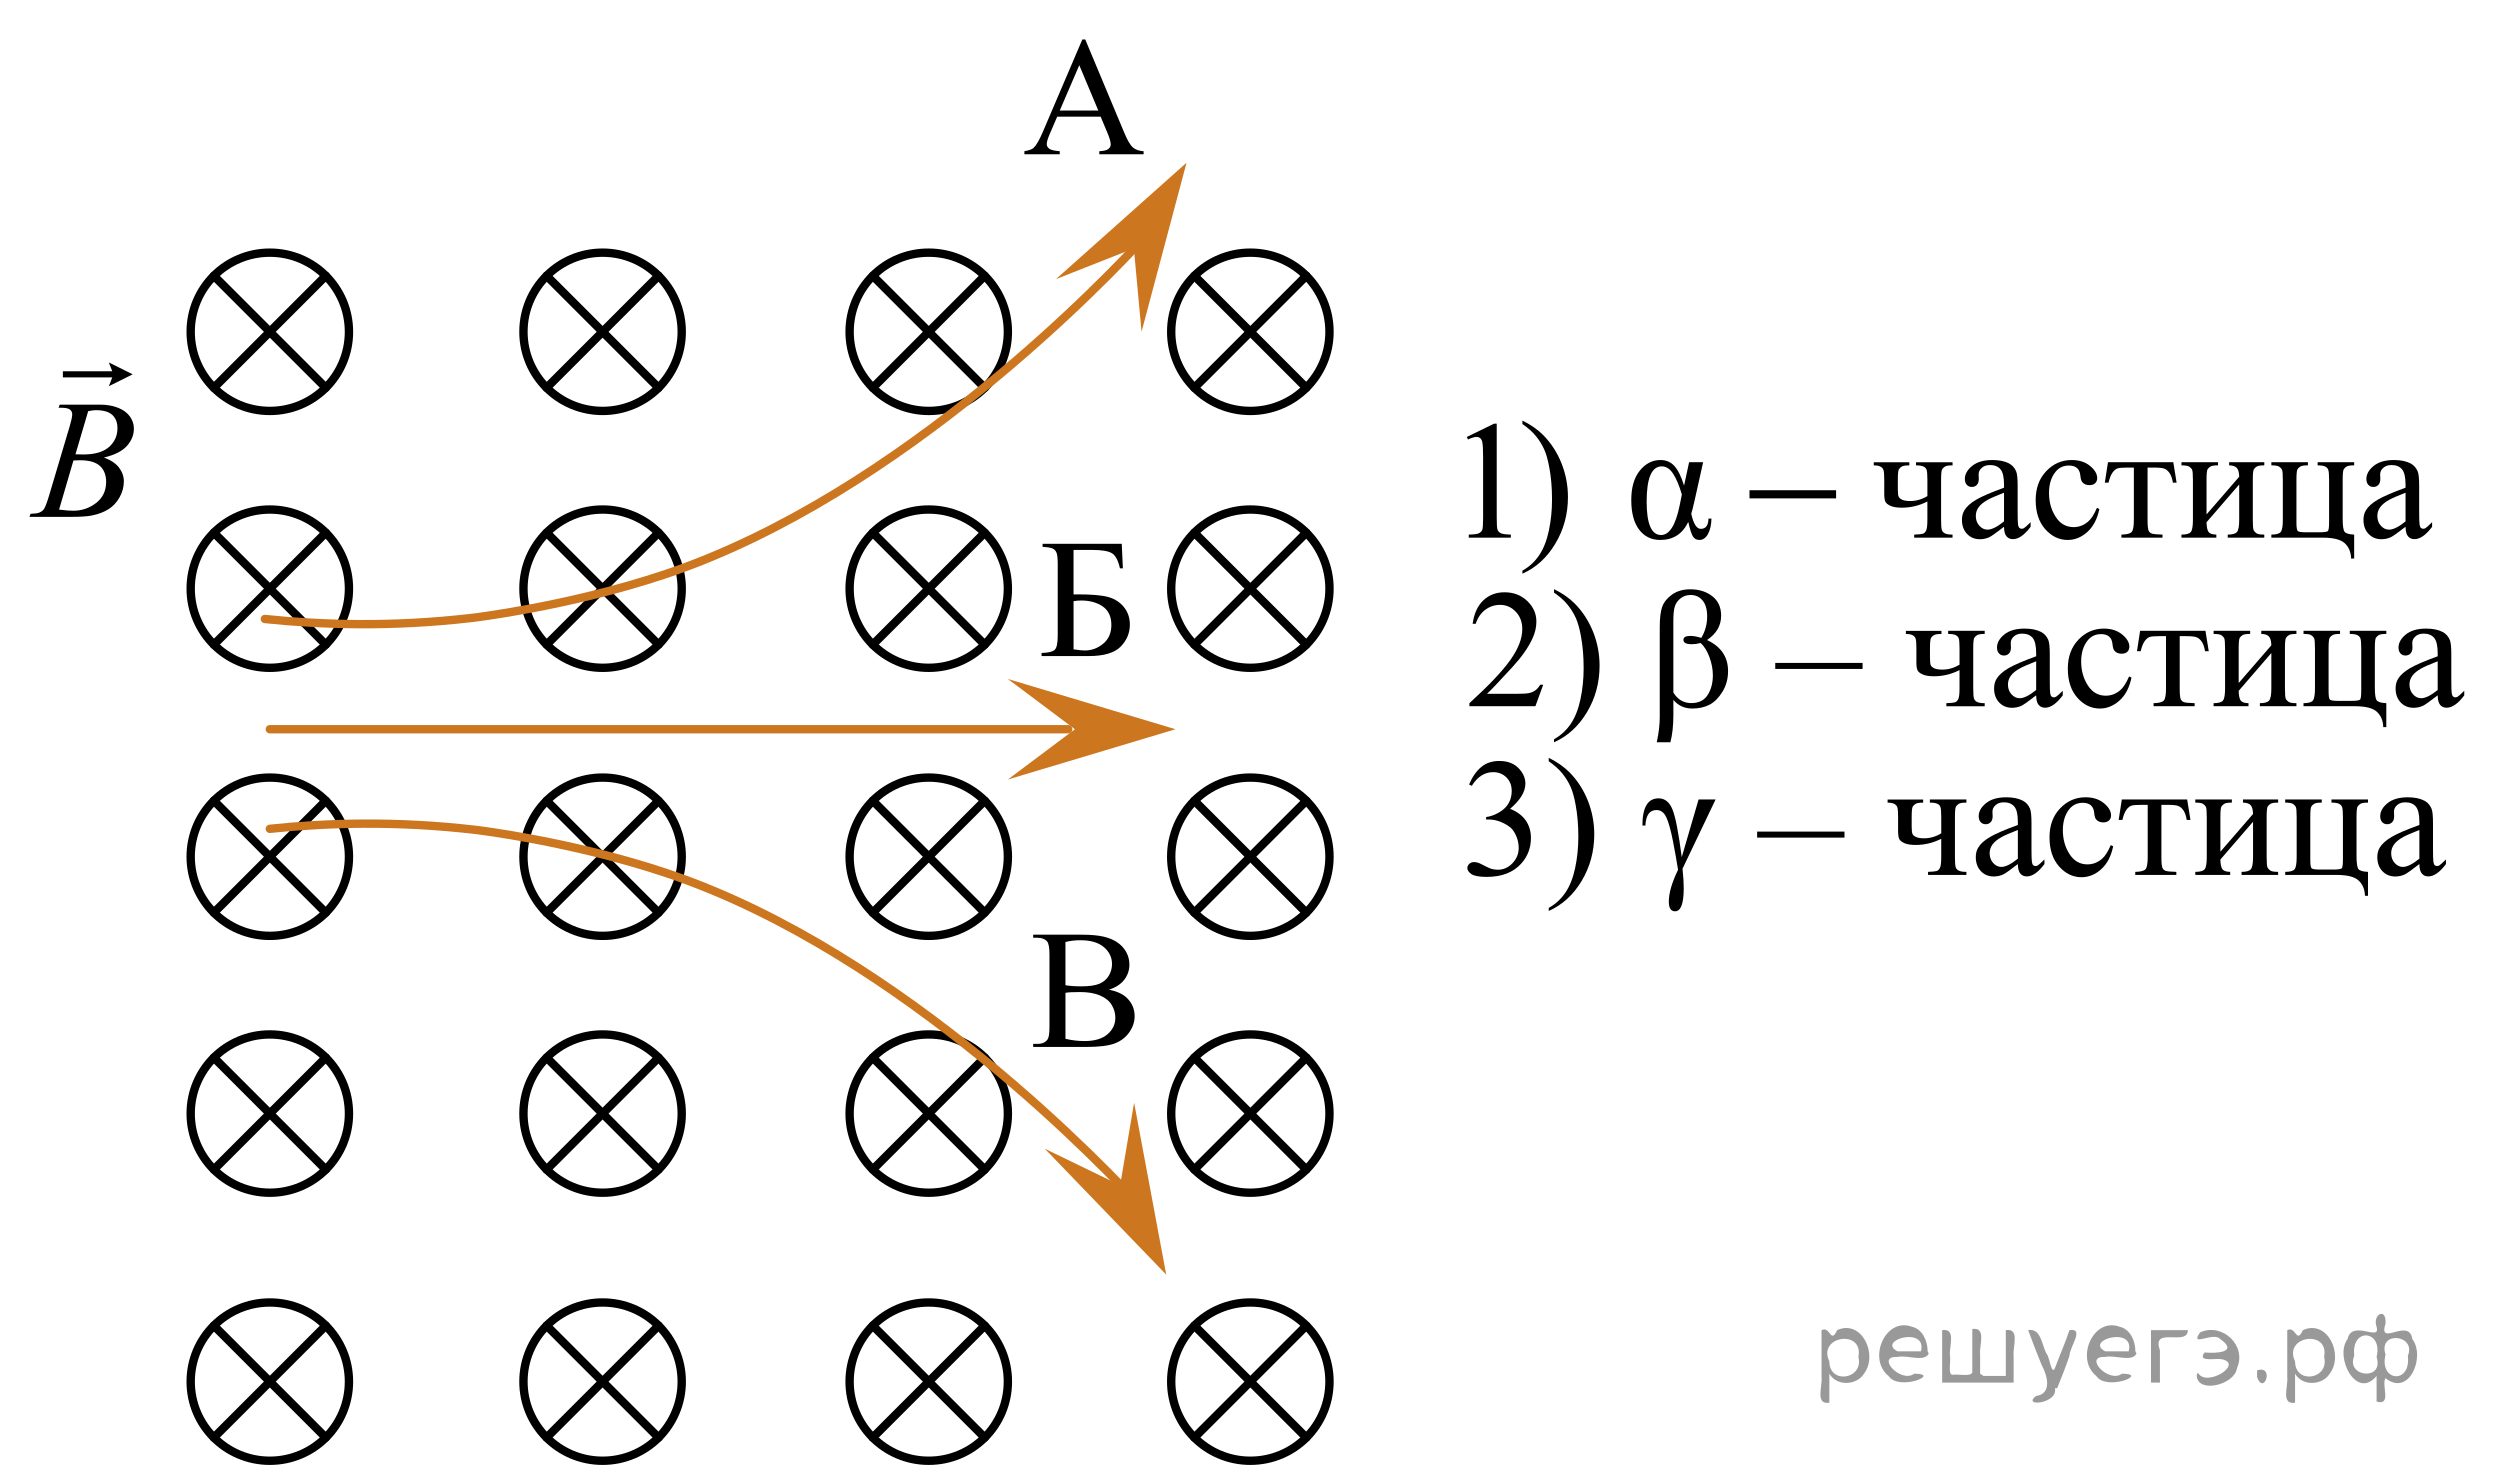 <?xml version="1.0" encoding="utf-8"?>
<!-- Generator: Adobe Illustrator 27.2.0, SVG Export Plug-In . SVG Version: 6.00 Build 0)  -->
<svg version="1.1" id="Слой_1" xmlns="http://www.w3.org/2000/svg" xmlns:xlink="http://www.w3.org/1999/xlink" x="0px" y="0px"
	 width="223.85px" height="131.171px" viewBox="0 0 223.85 131.171" enable-background="new 0 0 223.85 131.171"
	 xml:space="preserve">
<circle fill="none" stroke="#000000" stroke-width="0.75" stroke-linecap="round" stroke-linejoin="round" stroke-miterlimit="10" cx="24.16" cy="123.71" r="7.086"/>
<line fill="none" stroke="#000000" stroke-width="0.75" stroke-linecap="round" stroke-linejoin="round" stroke-miterlimit="10" x1="29.171" y1="118.698" x2="19.15" y2="128.721"/>
<line fill="none" stroke="#000000" stroke-width="0.75" stroke-linecap="round" stroke-linejoin="round" stroke-miterlimit="10" x1="19.15" y1="118.698" x2="29.171" y2="128.721"/>
<circle fill="none" stroke="#000000" stroke-width="0.75" stroke-linecap="round" stroke-linejoin="round" stroke-miterlimit="10" cx="24.16" cy="99.71" r="7.086"/>
<line fill="none" stroke="#000000" stroke-width="0.75" stroke-linecap="round" stroke-linejoin="round" stroke-miterlimit="10" x1="29.171" y1="94.698" x2="19.15" y2="104.722"/>
<line fill="none" stroke="#000000" stroke-width="0.75" stroke-linecap="round" stroke-linejoin="round" stroke-miterlimit="10" x1="19.15" y1="94.698" x2="29.171" y2="104.722"/>
<circle fill="none" stroke="#000000" stroke-width="0.75" stroke-linecap="round" stroke-linejoin="round" stroke-miterlimit="10" cx="24.16" cy="76.71" r="7.086"/>
<line fill="none" stroke="#000000" stroke-width="0.75" stroke-linecap="round" stroke-linejoin="round" stroke-miterlimit="10" x1="29.171" y1="71.698" x2="19.15" y2="81.722"/>
<line fill="none" stroke="#000000" stroke-width="0.75" stroke-linecap="round" stroke-linejoin="round" stroke-miterlimit="10" x1="19.15" y1="71.698" x2="29.171" y2="81.722"/>
<circle fill="none" stroke="#000000" stroke-width="0.75" stroke-linecap="round" stroke-linejoin="round" stroke-miterlimit="10" cx="24.16" cy="52.709" r="7.086"/>
<line fill="none" stroke="#000000" stroke-width="0.75" stroke-linecap="round" stroke-linejoin="round" stroke-miterlimit="10" x1="29.171" y1="47.699" x2="19.15" y2="57.721"/>
<line fill="none" stroke="#000000" stroke-width="0.75" stroke-linecap="round" stroke-linejoin="round" stroke-miterlimit="10" x1="19.15" y1="47.699" x2="29.171" y2="57.721"/>
<circle fill="none" stroke="#000000" stroke-width="0.75" stroke-linecap="round" stroke-linejoin="round" stroke-miterlimit="10" cx="24.16" cy="29.709" r="7.086"/>
<line fill="none" stroke="#000000" stroke-width="0.75" stroke-linecap="round" stroke-linejoin="round" stroke-miterlimit="10" x1="29.171" y1="24.698" x2="19.15" y2="34.721"/>
<line fill="none" stroke="#000000" stroke-width="0.75" stroke-linecap="round" stroke-linejoin="round" stroke-miterlimit="10" x1="19.15" y1="24.698" x2="29.171" y2="34.721"/>
<circle fill="none" stroke="#000000" stroke-width="0.75" stroke-linecap="round" stroke-linejoin="round" stroke-miterlimit="10" cx="111.956" cy="123.71" r="7.086"/>
<line fill="none" stroke="#000000" stroke-width="0.75" stroke-linecap="round" stroke-linejoin="round" stroke-miterlimit="10" x1="116.967" y1="118.698" x2="106.945" y2="128.721"/>
<line fill="none" stroke="#000000" stroke-width="0.75" stroke-linecap="round" stroke-linejoin="round" stroke-miterlimit="10" x1="106.945" y1="118.698" x2="116.967" y2="128.721"/>
<circle fill="none" stroke="#000000" stroke-width="0.75" stroke-linecap="round" stroke-linejoin="round" stroke-miterlimit="10" cx="111.956" cy="99.71" r="7.086"/>
<line fill="none" stroke="#000000" stroke-width="0.75" stroke-linecap="round" stroke-linejoin="round" stroke-miterlimit="10" x1="116.967" y1="94.698" x2="106.945" y2="104.722"/>
<line fill="none" stroke="#000000" stroke-width="0.75" stroke-linecap="round" stroke-linejoin="round" stroke-miterlimit="10" x1="106.945" y1="94.698" x2="116.967" y2="104.722"/>
<circle fill="none" stroke="#000000" stroke-width="0.75" stroke-linecap="round" stroke-linejoin="round" stroke-miterlimit="10" cx="111.956" cy="76.71" r="7.086"/>
<line fill="none" stroke="#000000" stroke-width="0.75" stroke-linecap="round" stroke-linejoin="round" stroke-miterlimit="10" x1="116.967" y1="71.698" x2="106.945" y2="81.722"/>
<line fill="none" stroke="#000000" stroke-width="0.75" stroke-linecap="round" stroke-linejoin="round" stroke-miterlimit="10" x1="106.945" y1="71.698" x2="116.967" y2="81.722"/>
<circle fill="none" stroke="#000000" stroke-width="0.75" stroke-linecap="round" stroke-linejoin="round" stroke-miterlimit="10" cx="111.956" cy="52.709" r="7.086"/>
<line fill="none" stroke="#000000" stroke-width="0.75" stroke-linecap="round" stroke-linejoin="round" stroke-miterlimit="10" x1="116.967" y1="47.699" x2="106.945" y2="57.721"/>
<line fill="none" stroke="#000000" stroke-width="0.75" stroke-linecap="round" stroke-linejoin="round" stroke-miterlimit="10" x1="106.945" y1="47.699" x2="116.967" y2="57.721"/>
<circle fill="none" stroke="#000000" stroke-width="0.75" stroke-linecap="round" stroke-linejoin="round" stroke-miterlimit="10" cx="111.956" cy="29.709" r="7.086"/>
<line fill="none" stroke="#000000" stroke-width="0.75" stroke-linecap="round" stroke-linejoin="round" stroke-miterlimit="10" x1="116.967" y1="24.698" x2="106.945" y2="34.721"/>
<line fill="none" stroke="#000000" stroke-width="0.75" stroke-linecap="round" stroke-linejoin="round" stroke-miterlimit="10" x1="106.945" y1="24.698" x2="116.967" y2="34.721"/>
<circle fill="none" stroke="#000000" stroke-width="0.75" stroke-linecap="round" stroke-linejoin="round" stroke-miterlimit="10" cx="83.16" cy="123.71" r="7.086"/>
<line fill="none" stroke="#000000" stroke-width="0.75" stroke-linecap="round" stroke-linejoin="round" stroke-miterlimit="10" x1="88.171" y1="118.698" x2="78.15" y2="128.721"/>
<line fill="none" stroke="#000000" stroke-width="0.75" stroke-linecap="round" stroke-linejoin="round" stroke-miterlimit="10" x1="78.15" y1="118.698" x2="88.171" y2="128.721"/>
<circle fill="none" stroke="#000000" stroke-width="0.75" stroke-linecap="round" stroke-linejoin="round" stroke-miterlimit="10" cx="83.16" cy="99.71" r="7.086"/>
<line fill="none" stroke="#000000" stroke-width="0.75" stroke-linecap="round" stroke-linejoin="round" stroke-miterlimit="10" x1="88.171" y1="94.698" x2="78.15" y2="104.722"/>
<line fill="none" stroke="#000000" stroke-width="0.75" stroke-linecap="round" stroke-linejoin="round" stroke-miterlimit="10" x1="78.15" y1="94.698" x2="88.171" y2="104.722"/>
<circle fill="none" stroke="#000000" stroke-width="0.75" stroke-linecap="round" stroke-linejoin="round" stroke-miterlimit="10" cx="83.16" cy="76.71" r="7.086"/>
<line fill="none" stroke="#000000" stroke-width="0.75" stroke-linecap="round" stroke-linejoin="round" stroke-miterlimit="10" x1="88.171" y1="71.698" x2="78.15" y2="81.722"/>
<line fill="none" stroke="#000000" stroke-width="0.75" stroke-linecap="round" stroke-linejoin="round" stroke-miterlimit="10" x1="78.15" y1="71.698" x2="88.171" y2="81.722"/>
<circle fill="none" stroke="#000000" stroke-width="0.75" stroke-linecap="round" stroke-linejoin="round" stroke-miterlimit="10" cx="83.16" cy="52.709" r="7.086"/>
<line fill="none" stroke="#000000" stroke-width="0.75" stroke-linecap="round" stroke-linejoin="round" stroke-miterlimit="10" x1="88.171" y1="47.699" x2="78.15" y2="57.721"/>
<line fill="none" stroke="#000000" stroke-width="0.75" stroke-linecap="round" stroke-linejoin="round" stroke-miterlimit="10" x1="78.15" y1="47.699" x2="88.171" y2="57.721"/>
<circle fill="none" stroke="#000000" stroke-width="0.75" stroke-linecap="round" stroke-linejoin="round" stroke-miterlimit="10" cx="83.16" cy="29.709" r="7.086"/>
<line fill="none" stroke="#000000" stroke-width="0.75" stroke-linecap="round" stroke-linejoin="round" stroke-miterlimit="10" x1="88.171" y1="24.698" x2="78.15" y2="34.721"/>
<line fill="none" stroke="#000000" stroke-width="0.75" stroke-linecap="round" stroke-linejoin="round" stroke-miterlimit="10" x1="78.15" y1="24.698" x2="88.171" y2="34.721"/>
<circle fill="none" stroke="#000000" stroke-width="0.75" stroke-linecap="round" stroke-linejoin="round" stroke-miterlimit="10" cx="53.956" cy="123.71" r="7.086"/>
<line fill="none" stroke="#000000" stroke-width="0.75" stroke-linecap="round" stroke-linejoin="round" stroke-miterlimit="10" x1="58.967" y1="118.698" x2="48.945" y2="128.721"/>
<line fill="none" stroke="#000000" stroke-width="0.75" stroke-linecap="round" stroke-linejoin="round" stroke-miterlimit="10" x1="48.945" y1="118.698" x2="58.967" y2="128.721"/>
<circle fill="none" stroke="#000000" stroke-width="0.75" stroke-linecap="round" stroke-linejoin="round" stroke-miterlimit="10" cx="53.956" cy="99.71" r="7.086"/>
<line fill="none" stroke="#000000" stroke-width="0.75" stroke-linecap="round" stroke-linejoin="round" stroke-miterlimit="10" x1="58.967" y1="94.698" x2="48.945" y2="104.722"/>
<line fill="none" stroke="#000000" stroke-width="0.75" stroke-linecap="round" stroke-linejoin="round" stroke-miterlimit="10" x1="48.945" y1="94.698" x2="58.967" y2="104.722"/>
<circle fill="none" stroke="#000000" stroke-width="0.75" stroke-linecap="round" stroke-linejoin="round" stroke-miterlimit="10" cx="53.956" cy="76.71" r="7.086"/>
<line fill="none" stroke="#000000" stroke-width="0.75" stroke-linecap="round" stroke-linejoin="round" stroke-miterlimit="10" x1="58.967" y1="71.698" x2="48.945" y2="81.722"/>
<line fill="none" stroke="#000000" stroke-width="0.75" stroke-linecap="round" stroke-linejoin="round" stroke-miterlimit="10" x1="48.945" y1="71.698" x2="58.967" y2="81.722"/>
<circle fill="none" stroke="#000000" stroke-width="0.75" stroke-linecap="round" stroke-linejoin="round" stroke-miterlimit="10" cx="53.956" cy="52.709" r="7.086"/>
<line fill="none" stroke="#000000" stroke-width="0.75" stroke-linecap="round" stroke-linejoin="round" stroke-miterlimit="10" x1="58.967" y1="47.699" x2="48.945" y2="57.721"/>
<line fill="none" stroke="#000000" stroke-width="0.75" stroke-linecap="round" stroke-linejoin="round" stroke-miterlimit="10" x1="48.945" y1="47.699" x2="58.967" y2="57.721"/>
<circle fill="none" stroke="#000000" stroke-width="0.75" stroke-linecap="round" stroke-linejoin="round" stroke-miterlimit="10" cx="53.956" cy="29.709" r="7.086"/>
<line fill="none" stroke="#000000" stroke-width="0.75" stroke-linecap="round" stroke-linejoin="round" stroke-miterlimit="10" x1="58.967" y1="24.698" x2="48.945" y2="34.721"/>
<line fill="none" stroke="#000000" stroke-width="0.75" stroke-linecap="round" stroke-linejoin="round" stroke-miterlimit="10" x1="48.945" y1="24.698" x2="58.967" y2="34.721"/>
<line fill="none" stroke="#CC761F" stroke-width="0.75" stroke-linecap="round" stroke-linejoin="round" stroke-miterlimit="10" x1="24.161" y1="65.296" x2="95.643" y2="65.296"/>
<path fill="none" stroke="#CC761F" stroke-width="0.75" stroke-linecap="round" stroke-linejoin="round" stroke-miterlimit="10" d="
	M23.716,55.424c4.947,0.519,11.289,0.751,18.568-0.099c0,0,8.595-1.004,17.251-3.898
	c21.34-7.136,40.072-27.07,42.745-29.961"/>
<path fill="none" stroke="#CC761F" stroke-width="0.75" stroke-linecap="round" stroke-linejoin="round" stroke-miterlimit="10" d="
	M24.161,74.213c4.918-0.519,11.225-0.751,18.463,0.099c0,0,8.546,1.004,17.154,3.898
	c21.22,7.136,39.845,27.07,42.503,29.961"/>
<polygon fill="#CC761F" points="96.247,65.296 90.246,60.796 105.253,65.296 90.246,69.796 "/>
<polygon fill="#CC761F" points="101.525,22.24 94.548,24.994 106.243,14.569 102.214,29.709 "/>
<polygon fill="#CC761F" points="100.297,106.126 101.548,98.73 104.424,114.131 93.548,102.854 "/>
<g>
	<defs>
		<polygon id="SVGID_1_" points="0,49.028 15.249,49.028 15.249,28.328 0,28.328 0,49.028 		"/>
	</defs>
	<clipPath id="SVGID_00000135686767597357772700000011882121900601755295_">
		<use xlink:href="#SVGID_1_"  overflow="visible"/>
	</clipPath>
	<g clip-path="url(#SVGID_00000135686767597357772700000011882121900601755295_)">
		<path d="M5.244,36.505l0.104-0.274h3.603c0.606,0,1.145,0.094,1.62,0.281c0.474,0.189,0.829,0.45,1.065,0.786
			c0.235,0.336,0.353,0.691,0.353,1.067c0,0.578-0.21,1.101-0.629,1.567s-1.103,0.811-2.051,1.034
			c0.611,0.228,1.06,0.528,1.348,0.904c0.288,0.376,0.432,0.788,0.432,1.237c0,0.5-0.129,0.977-0.387,1.431
			c-0.258,0.455-0.589,0.809-0.994,1.06c-0.404,0.252-0.892,0.438-1.463,0.556c-0.407,0.084-1.042,0.126-1.906,0.126
			H2.638l0.097-0.274c0.387-0.01,0.65-0.047,0.789-0.111c0.198-0.084,0.34-0.195,0.424-0.333
			c0.119-0.188,0.278-0.618,0.477-1.29l1.81-6.085c0.154-0.514,0.231-0.875,0.231-1.082
			c0-0.184-0.068-0.328-0.205-0.434c-0.137-0.106-0.396-0.16-0.778-0.16C5.398,36.511,5.319,36.51,5.244,36.505z
			 M5.289,45.629c0.536,0.069,0.956,0.103,1.258,0.103c0.774,0,1.46-0.231,2.059-0.696s0.897-1.095,0.897-1.891
			c0-0.607-0.185-1.082-0.555-1.423c-0.37-0.341-0.967-0.512-1.791-0.512c-0.159,0-0.352,0.008-0.581,0.022
			L5.289,45.629z M6.756,40.678c0.323,0.01,0.556,0.015,0.7,0.015c1.033,0,1.801-0.224,2.305-0.671
			s0.756-1.007,0.756-1.679c0-0.509-0.154-0.905-0.462-1.19c-0.308-0.284-0.799-0.427-1.474-0.427
			c-0.179,0-0.407,0.03-0.685,0.09L6.756,40.678z"/>
	</g>
	<g clip-path="url(#SVGID_00000135686767597357772700000011882121900601755295_)">
		<path d="M9.747,34.58l0.305-0.789H5.63v-0.547h4.422l-0.305-0.789l2.135,1.062L9.747,34.58z"/>
	</g>
</g>
<g>
	<defs>
		<polygon id="SVGID_00000061433263911973378060000016308479127377601459_" points="89.06,16.56 105.62,16.56 105.62,0 
			89.06,0 89.06,16.56 		"/>
	</defs>
	<clipPath id="SVGID_00000171689436952534777540000003717393419141161600_">
		<use xlink:href="#SVGID_00000061433263911973378060000016308479127377601459_"  overflow="visible"/>
	</clipPath>
	<g clip-path="url(#SVGID_00000171689436952534777540000003717393419141161600_)">
		<path d="M98.552,10.447h-3.892l-0.682,1.586c-0.169,0.391-0.253,0.683-0.253,0.875c0,0.153,0.073,0.288,0.219,0.404
			c0.146,0.116,0.461,0.191,0.945,0.226v0.274h-3.165v-0.274c0.42-0.074,0.692-0.17,0.815-0.289
			c0.252-0.237,0.531-0.719,0.838-1.445l3.535-8.271h0.26l3.498,8.36c0.282,0.672,0.538,1.108,0.768,1.309
			s0.55,0.312,0.96,0.337v0.274h-3.966v-0.274c0.4-0.019,0.671-0.086,0.811-0.2
			c0.141-0.113,0.212-0.252,0.212-0.415c0-0.217-0.1-0.56-0.297-1.03L98.552,10.447z M98.344,9.899l-1.705-4.061
			l-1.749,4.061H98.344z"/>
	</g>
</g>
<g>
	<defs>
		<polygon id="SVGID_00000167368981497206161010000003676104598573602980_" points="90.475,61.489 104.206,61.489 
			104.206,44.929 90.475,44.929 90.475,61.489 		"/>
	</defs>
	<clipPath id="SVGID_00000007401178199648515260000002895412220557361564_">
		<use xlink:href="#SVGID_00000167368981497206161010000003676104598573602980_"  overflow="visible"/>
	</clipPath>
	<g clip-path="url(#SVGID_00000007401178199648515260000002895412220557361564_)">
		<path d="M100.441,48.692l0.102,2.194h-0.265c-0.158-0.712-0.399-1.164-0.727-1.356
			c-0.327-0.193-0.908-0.289-1.744-0.289h-1.682V53.22h0.398c1.224,0,2.124,0.078,2.699,0.234
			c0.575,0.155,1.043,0.453,1.404,0.893c0.361,0.44,0.542,0.969,0.542,1.586c0,0.746-0.275,1.401-0.825,1.965
			c-0.551,0.564-1.5,0.845-2.848,0.845h-4.232V58.468c0.619-0.019,1.015-0.118,1.188-0.296
			c0.172-0.179,0.258-0.599,0.258-1.261v-6.389c0-0.509-0.036-0.853-0.107-1.03s-0.188-0.305-0.35-0.378
			c-0.163-0.074-0.463-0.124-0.9-0.148v-0.274H100.441z M96.126,58.142c0.433,0.069,0.769,0.103,1.01,0.103
			c0.606,0,1.152-0.202,1.642-0.607s0.733-0.966,0.733-1.683c0-0.741-0.256-1.291-0.767-1.649
			c-0.512-0.357-1.16-0.537-1.947-0.537c-0.222,0-0.445,0.019-0.671,0.06V58.142z"/>
	</g>
</g>
<g>
	<defs>
		<polygon id="SVGID_00000129890289635012502610000010832162837434685881_" points="89.716,96.49 104.965,96.49 
			104.965,79.93 89.716,79.93 89.716,96.49 		"/>
	</defs>
	<clipPath id="SVGID_00000050652362681837400130000016313413031724117682_">
		<use xlink:href="#SVGID_00000129890289635012502610000010832162837434685881_"  overflow="visible"/>
	</clipPath>
	<g clip-path="url(#SVGID_00000050652362681837400130000016313413031724117682_)">
		<path d="M99.302,88.614c0.699,0.148,1.223,0.385,1.57,0.711c0.481,0.455,0.723,1.011,0.723,1.668
			c0,0.499-0.159,0.978-0.477,1.435s-0.753,0.79-1.307,1c-0.554,0.211-1.398,0.315-2.535,0.315H92.511v-0.274h0.38
			c0.422,0,0.725-0.133,0.908-0.4c0.114-0.173,0.171-0.541,0.171-1.105v-6.492c0-0.623-0.071-1.016-0.216-1.179
			c-0.193-0.218-0.481-0.326-0.863-0.326H92.511v-0.274h4.363c0.815,0,1.467,0.06,1.958,0.178
			c0.745,0.178,1.313,0.493,1.705,0.945c0.393,0.452,0.589,0.972,0.589,1.56c0,0.504-0.154,0.954-0.462,1.353
			C100.357,88.126,99.902,88.421,99.302,88.614z M95.4,88.214c0.184,0.034,0.394,0.06,0.63,0.078
			c0.235,0.017,0.495,0.025,0.777,0.025c0.725,0,1.27-0.078,1.635-0.233c0.364-0.155,0.644-0.394,0.838-0.715
			c0.193-0.321,0.29-0.672,0.29-1.053c0-0.588-0.241-1.09-0.723-1.505s-1.184-0.623-2.106-0.623
			c-0.497,0-0.943,0.055-1.341,0.163V88.214z M95.4,93.016c0.576,0.134,1.145,0.2,1.705,0.2
			c0.898,0,1.584-0.201,2.056-0.604c0.471-0.403,0.707-0.901,0.707-1.494c0-0.391-0.106-0.766-0.32-1.127
			c-0.213-0.36-0.56-0.644-1.042-0.852c-0.481-0.208-1.077-0.311-1.787-0.311c-0.308,0-0.571,0.005-0.789,0.015
			c-0.219,0.01-0.395,0.027-0.529,0.052V93.016z"/>
	</g>
</g>
<g>
	<g>
		<defs>
			
				<rect id="SVGID_00000181063128403781153370000013265433344331140020_" x="128.63" y="34.397" width="95.22" height="50.674"/>
		</defs>
		<clipPath id="SVGID_00000008845502499820280490000006504022464529709215_">
			<use xlink:href="#SVGID_00000181063128403781153370000013265433344331140020_"  overflow="visible"/>
		</clipPath>
		<g clip-path="url(#SVGID_00000008845502499820280490000006504022464529709215_)">
		</g>
	</g>
	<g>
		<defs>
			<polygon id="SVGID_00000111150728332138764030000017609481115935841711_" points="128.712,85.194 223.587,85.194 
				223.587,34.41 128.712,34.41 128.712,85.194 			"/>
		</defs>
		<clipPath id="SVGID_00000063614125702211481190000000341829002622704811_">
			<use xlink:href="#SVGID_00000111150728332138764030000017609481115935841711_"  overflow="visible"/>
		</clipPath>
		<g clip-path="url(#SVGID_00000063614125702211481190000000341829002622704811_)">
			<path d="M131.336,39.125l2.438-1.187h0.243v8.441c0,0.56,0.023,0.909,0.07,1.046
				c0.047,0.138,0.144,0.244,0.292,0.317s0.448,0.115,0.901,0.125v0.273h-3.767v-0.273
				c0.473-0.01,0.777-0.05,0.915-0.122c0.139-0.071,0.234-0.167,0.288-0.288c0.055-0.12,0.082-0.48,0.082-1.08
				v-5.396c0-0.728-0.025-1.194-0.074-1.401c-0.034-0.157-0.098-0.273-0.189-0.346s-0.2-0.111-0.328-0.111
				c-0.183,0-0.436,0.076-0.761,0.229L131.336,39.125z"/>
			<path d="M136.317,37.968v-0.31c0.748,0.369,1.371,0.803,1.868,1.305c0.704,0.718,1.248,1.559,1.633,2.525
				c0.384,0.966,0.576,1.972,0.576,3.019c0,1.523-0.376,2.913-1.127,4.169c-0.751,1.255-1.734,2.154-2.95,2.694
				v-0.273c0.606-0.339,1.105-0.797,1.496-1.375c0.391-0.578,0.682-1.312,0.871-2.205s0.284-1.822,0.284-2.79
				c0-1.047-0.081-2.003-0.244-2.868c-0.123-0.678-0.276-1.222-0.461-1.629s-0.43-0.801-0.735-1.18
				C137.223,38.673,136.819,38.312,136.317,37.968z"/>
		</g>
		<g clip-path="url(#SVGID_00000063614125702211481190000000341829002622704811_)">
			<path d="M151.242,41.388h1.256l-0.761,3.414c-0.147,0.648-0.248,1.047-0.303,1.194
				c0.197,0.905,0.482,1.357,0.856,1.357c0.443,0,0.673-0.305,0.688-0.915h0.266
				c-0.015,0.57-0.119,1.031-0.314,1.382c-0.195,0.352-0.45,0.527-0.765,0.527c-0.261,0-0.456-0.106-0.584-0.317
				c-0.128-0.211-0.266-0.644-0.413-1.298c-0.513,1.077-1.35,1.615-2.511,1.615c-0.793,0-1.423-0.309-1.891-0.925
				s-0.702-1.5-0.702-2.65c0-1.13,0.256-2.01,0.769-2.639c0.512-0.629,1.127-0.943,1.846-0.943
				c0.508,0,0.924,0.179,1.248,0.538c0.325,0.359,0.613,0.943,0.864,1.754L151.242,41.388z M150.593,44.279
				c-0.231-0.791-0.49-1.409-0.775-1.854c-0.286-0.445-0.628-0.667-1.026-0.667c-0.901,0-1.352,1.052-1.352,3.155
				c0,1.996,0.431,2.993,1.292,2.993c0.749,0,1.303-0.88,1.662-2.639L150.593,44.279z"/>
		</g>
		<g clip-path="url(#SVGID_00000063614125702211481190000000341829002622704811_)">
			<path d="M172.579,44.419v-1.445c0-0.467-0.023-0.768-0.07-0.903s-0.143-0.236-0.288-0.302
				s-0.365-0.1-0.661-0.1v-0.28h3.272v0.28c-0.335,0-0.558,0.033-0.668,0.1
				c-0.111,0.066-0.198,0.148-0.263,0.247c-0.064,0.098-0.096,0.417-0.096,0.958v3.583
				c0,0.467,0.023,0.768,0.07,0.903c0.047,0.135,0.143,0.237,0.288,0.306s0.368,0.103,0.668,0.103v0.273h-3.434
				v-0.273c0.394-0.015,0.65-0.041,0.771-0.077c0.121-0.037,0.219-0.131,0.296-0.284
				c0.076-0.152,0.114-0.47,0.114-0.951V44.905c-0.724,0.369-1.487,0.553-2.29,0.553
				c-0.438,0-0.777-0.055-1.019-0.166c-0.241-0.111-0.395-0.238-0.458-0.383c-0.065-0.145-0.096-0.38-0.096-0.704
				v-1.231c0-0.437-0.021-0.725-0.06-0.862s-0.128-0.246-0.266-0.324s-0.343-0.118-0.613-0.118v-0.28h3.184v0.28
				c-0.33,0-0.552,0.033-0.665,0.1s-0.202,0.148-0.266,0.247c-0.065,0.098-0.097,0.417-0.097,0.958v0.833
				c0,0.325,0.023,0.543,0.07,0.656c0.047,0.113,0.155,0.207,0.325,0.284c0.17,0.077,0.41,0.114,0.72,0.114
				C171.587,44.861,172.097,44.713,172.579,44.419z"/>
			<path d="M179.44,47.168c-0.694,0.536-1.13,0.845-1.308,0.929c-0.266,0.123-0.549,0.185-0.85,0.185
				c-0.468,0-0.853-0.16-1.155-0.479c-0.303-0.319-0.454-0.739-0.454-1.26c0-0.329,0.073-0.614,0.222-0.856
				c0.201-0.334,0.553-0.648,1.052-0.943c0.5-0.295,1.331-0.654,2.493-1.076v-0.266
				c0-0.673-0.107-1.135-0.321-1.386c-0.215-0.251-0.526-0.376-0.935-0.376c-0.31,0-0.557,0.084-0.738,0.251
				c-0.188,0.167-0.281,0.359-0.281,0.575l0.016,0.427c0,0.226-0.059,0.401-0.174,0.523
				c-0.116,0.123-0.268,0.185-0.454,0.185c-0.183,0-0.331-0.064-0.447-0.192c-0.115-0.127-0.174-0.302-0.174-0.523
				c0-0.422,0.217-0.811,0.65-1.165c0.434-0.354,1.041-0.531,1.824-0.531c0.601,0,1.093,0.101,1.477,0.302
				c0.291,0.152,0.505,0.391,0.643,0.715c0.089,0.211,0.133,0.644,0.133,1.297v2.293c0,0.644,0.013,1.038,0.037,1.183
				s0.065,0.242,0.122,0.291c0.057,0.049,0.122,0.074,0.195,0.074c0.079,0,0.148-0.017,0.207-0.051
				c0.103-0.064,0.303-0.243,0.599-0.538v0.413c-0.552,0.737-1.078,1.106-1.581,1.106
				c-0.241,0-0.433-0.084-0.575-0.251C179.518,47.856,179.445,47.572,179.44,47.168z M179.44,46.689v-2.573
				c-0.744,0.294-1.224,0.503-1.44,0.626c-0.389,0.216-0.667,0.442-0.835,0.678c-0.167,0.236-0.251,0.494-0.251,0.774
				c0,0.354,0.106,0.647,0.317,0.881c0.212,0.234,0.456,0.35,0.731,0.35
				C178.336,47.426,178.828,47.18,179.44,46.689z"/>
			<path d="M187.976,45.576c-0.184,0.89-0.54,1.574-1.072,2.053c-0.531,0.479-1.12,0.719-1.765,0.719
				c-0.769,0-1.438-0.322-2.009-0.966s-0.856-1.514-0.856-2.61c0-1.062,0.316-1.924,0.948-2.587
				c0.633-0.664,1.393-0.995,2.278-0.995c0.665,0,1.212,0.176,1.64,0.527c0.429,0.352,0.643,0.716,0.643,1.095
				c0,0.187-0.06,0.338-0.181,0.454c-0.12,0.115-0.289,0.173-0.506,0.173c-0.291,0-0.51-0.094-0.657-0.28
				c-0.084-0.103-0.14-0.3-0.166-0.59c-0.027-0.29-0.127-0.511-0.3-0.664c-0.172-0.147-0.411-0.221-0.716-0.221
				c-0.492,0-0.889,0.182-1.19,0.545c-0.398,0.482-0.598,1.118-0.598,1.91c0,0.806,0.198,1.518,0.595,2.134
				c0.396,0.617,0.932,0.925,1.605,0.925c0.482,0,0.916-0.165,1.3-0.494c0.272-0.226,0.535-0.636,0.791-1.231
				L187.976,45.576z"/>
			<path d="M188.748,41.388h5.85l0.295,1.829h-0.332c-0.06-0.369-0.158-0.654-0.296-0.856
				c-0.138-0.201-0.295-0.334-0.473-0.398c-0.177-0.064-0.479-0.096-0.908-0.096h-0.591v4.689
				c0,0.501,0.031,0.819,0.093,0.955s0.161,0.225,0.299,0.269c0.138,0.044,0.453,0.074,0.945,0.088v0.273h-3.678
				v-0.273c0.473-0.01,0.776-0.086,0.912-0.229c0.135-0.142,0.203-0.503,0.203-1.083v-4.689h-0.606
				c-0.424,0-0.712,0.025-0.864,0.077c-0.153,0.052-0.299,0.175-0.44,0.369c-0.141,0.194-0.26,0.495-0.358,0.903
				h-0.332L188.748,41.388z"/>
			<path d="M197.573,46.062l2.925-3.376c-0.011-0.378-0.082-0.642-0.215-0.789s-0.361-0.224-0.686-0.229v-0.28h3.147
				v0.28c-0.33,0-0.552,0.033-0.665,0.1s-0.202,0.148-0.266,0.247c-0.065,0.098-0.097,0.417-0.097,0.958v3.583
				c0,0.521,0.027,0.832,0.082,0.933c0.054,0.101,0.139,0.189,0.255,0.265c0.115,0.077,0.346,0.114,0.69,0.114v0.273
				h-3.272v-0.273c0.409,0,0.683-0.075,0.82-0.225s0.207-0.512,0.207-1.087v-3.177l-2.925,3.384
				c0.01,0.417,0.068,0.705,0.177,0.862s0.343,0.238,0.702,0.243v0.273h-3.124v-0.273
				c0.439,0,0.719-0.08,0.842-0.239s0.185-0.518,0.185-1.073v-3.583c0-0.526-0.027-0.836-0.081-0.933
				c-0.055-0.096-0.138-0.182-0.251-0.258s-0.345-0.114-0.694-0.114v-0.28h3.272v0.28
				c-0.33,0-0.552,0.033-0.665,0.1s-0.201,0.148-0.266,0.247c-0.064,0.098-0.096,0.417-0.096,0.958V46.062z"/>
			<path d="M210.792,47.868v2.146h-0.273c-0.015-0.575-0.203-1.031-0.565-1.368
				c-0.361-0.336-1.018-0.505-1.968-0.505h-4.608v-0.273c0.439,0,0.719-0.08,0.842-0.239s0.185-0.518,0.185-1.073
				v-3.583c0-0.526-0.027-0.836-0.081-0.933c-0.055-0.096-0.138-0.182-0.251-0.258s-0.345-0.114-0.694-0.114v-0.28
				h3.272v0.28c-0.33,0-0.552,0.033-0.665,0.1s-0.201,0.148-0.266,0.247c-0.064,0.098-0.096,0.417-0.096,0.958
				v3.812c0,0.428,0.038,0.681,0.114,0.759s0.321,0.118,0.735,0.118h1.196c0.458,0,0.719-0.042,0.782-0.126
				c0.065-0.084,0.097-0.354,0.097-0.811v-3.752c0-0.467-0.025-0.768-0.074-0.903s-0.145-0.236-0.288-0.302
				s-0.364-0.1-0.665-0.1v-0.28h3.272v0.28c-0.33,0-0.552,0.033-0.665,0.1s-0.202,0.148-0.266,0.247
				c-0.065,0.098-0.097,0.417-0.097,0.958v3.472c0,0.634,0.057,1.025,0.17,1.172S210.334,47.849,210.792,47.868z"/>
			<path d="M215.392,47.168c-0.694,0.536-1.13,0.845-1.308,0.929c-0.266,0.123-0.549,0.185-0.849,0.185
				c-0.468,0-0.854-0.16-1.156-0.479c-0.303-0.319-0.454-0.739-0.454-1.26c0-0.329,0.074-0.614,0.222-0.856
				c0.202-0.334,0.553-0.648,1.053-0.943c0.499-0.295,1.33-0.654,2.492-1.076v-0.266
				c0-0.673-0.107-1.135-0.321-1.386c-0.214-0.251-0.525-0.376-0.935-0.376c-0.31,0-0.556,0.084-0.738,0.251
				c-0.188,0.167-0.28,0.359-0.28,0.575l0.015,0.427c0,0.226-0.059,0.401-0.174,0.523
				c-0.115,0.123-0.267,0.185-0.454,0.185c-0.183,0-0.331-0.064-0.447-0.192c-0.115-0.127-0.173-0.302-0.173-0.523
				c0-0.422,0.217-0.811,0.649-1.165c0.434-0.354,1.042-0.531,1.824-0.531c0.601,0,1.093,0.101,1.478,0.302
				c0.29,0.152,0.504,0.391,0.643,0.715c0.088,0.211,0.133,0.644,0.133,1.297v2.293c0,0.644,0.012,1.038,0.037,1.183
				c0.024,0.145,0.065,0.242,0.121,0.291c0.057,0.049,0.122,0.074,0.196,0.074c0.078,0,0.147-0.017,0.206-0.051
				c0.103-0.064,0.304-0.243,0.599-0.538v0.413c-0.552,0.737-1.078,1.106-1.58,1.106
				c-0.241,0-0.434-0.084-0.576-0.251S215.397,47.572,215.392,47.168z M215.392,46.689v-2.573
				c-0.743,0.294-1.224,0.503-1.44,0.626c-0.389,0.216-0.667,0.442-0.834,0.678c-0.168,0.236-0.251,0.494-0.251,0.774
				c0,0.354,0.105,0.647,0.317,0.881c0.211,0.234,0.455,0.35,0.731,0.35
				C214.289,47.426,214.781,47.18,215.392,46.689z"/>
		</g>
		<g clip-path="url(#SVGID_00000063614125702211481190000000341829002622704811_)">
			<path d="M138.18,61.311l-0.701,1.924h-5.908v-0.273c1.738-1.582,2.962-2.875,3.671-3.877s1.063-1.919,1.063-2.75
				c0-0.634-0.195-1.155-0.584-1.562c-0.389-0.408-0.855-0.612-1.395-0.612c-0.492,0-0.935,0.144-1.326,0.432
				c-0.391,0.287-0.681,0.709-0.867,1.264h-0.273c0.123-0.909,0.44-1.607,0.949-2.094
				c0.51-0.486,1.145-0.73,1.909-0.73c0.811,0,1.49,0.261,2.034,0.782s0.816,1.135,0.816,1.843
				c0,0.506-0.118,1.013-0.354,1.519c-0.364,0.796-0.955,1.639-1.772,2.529c-1.227,1.337-1.992,2.143-2.297,2.418
				h2.614c0.531,0,0.904-0.019,1.119-0.059c0.214-0.039,0.407-0.119,0.579-0.239
				c0.173-0.121,0.322-0.291,0.451-0.513H138.18z"/>
			<path d="M139.148,53.062v-0.31c0.748,0.369,1.371,0.803,1.868,1.305c0.704,0.718,1.248,1.559,1.633,2.525
				c0.384,0.966,0.576,1.972,0.576,3.019c0,1.523-0.376,2.913-1.127,4.169c-0.751,1.255-1.734,2.154-2.95,2.694
				v-0.273c0.606-0.339,1.105-0.797,1.496-1.375c0.391-0.578,0.682-1.312,0.871-2.205s0.284-1.822,0.284-2.79
				c0-1.047-0.081-2.003-0.244-2.868c-0.123-0.678-0.276-1.222-0.461-1.629s-0.43-0.801-0.735-1.18
				C140.054,53.767,139.65,53.406,139.148,53.062z"/>
		</g>
		<g clip-path="url(#SVGID_00000063614125702211481190000000341829002622704811_)">
			<path d="M149.567,66.464h-1.219c0.178-0.831,0.266-1.583,0.266-2.256v-8.028c0-0.835,0.075-1.457,0.226-1.865
				c0.15-0.408,0.443-0.768,0.879-1.08s0.981-0.468,1.636-0.468c0.778,0,1.432,0.205,1.961,0.616
				c0.529,0.41,0.794,0.994,0.794,1.75c0,0.885-0.421,1.61-1.263,2.175c1.255,0.59,1.883,1.516,1.883,2.779
				c0,0.688-0.166,1.304-0.498,1.847c-0.333,0.543-0.717,0.93-1.152,1.161s-0.956,0.347-1.562,0.347
				c-0.689,0-1.25-0.258-1.684-0.774v1.372C149.832,64.982,149.743,65.791,149.567,66.464z M149.832,62.004
				c0.384,0.634,0.921,0.951,1.61,0.951c0.664,0,1.152-0.242,1.462-0.726c0.31-0.484,0.466-1.073,0.466-1.766
				c0-0.531-0.102-1.073-0.307-1.625s-0.467-0.974-0.787-1.264c-0.295,0.074-0.56,0.11-0.797,0.11
				c-0.498,0-0.746-0.13-0.746-0.391c0-0.236,0.209-0.354,0.628-0.354c0.261,0,0.586,0.059,0.975,0.177
				c0.35-0.59,0.524-1.231,0.524-1.924c0-0.619-0.137-1.093-0.41-1.423c-0.273-0.329-0.629-0.494-1.067-0.494
				c-0.35,0-0.648,0.098-0.897,0.295c-0.248,0.196-0.419,0.431-0.513,0.704c-0.094,0.273-0.141,0.719-0.141,1.338
				V62.004z"/>
			<path d="M166.776,59.896h-7.82v-0.539h7.82V59.896z"/>
		</g>
		<g clip-path="url(#SVGID_00000063614125702211481190000000341829002622704811_)">
			<path d="M175.457,59.513v-1.445c0-0.467-0.023-0.768-0.07-0.903s-0.143-0.236-0.288-0.302
				s-0.365-0.1-0.661-0.1v-0.28h3.272v0.28c-0.335,0-0.558,0.033-0.668,0.1
				c-0.111,0.066-0.198,0.148-0.263,0.247c-0.064,0.098-0.096,0.417-0.096,0.958v3.583
				c0,0.467,0.023,0.768,0.07,0.903c0.047,0.135,0.143,0.237,0.288,0.306s0.368,0.103,0.668,0.103v0.273h-3.434
				v-0.273c0.394-0.015,0.65-0.041,0.771-0.077c0.121-0.037,0.219-0.131,0.296-0.284
				c0.076-0.152,0.114-0.47,0.114-0.951v-1.651c-0.724,0.369-1.487,0.553-2.29,0.553
				c-0.438,0-0.777-0.055-1.019-0.166c-0.241-0.111-0.395-0.238-0.458-0.383c-0.065-0.145-0.096-0.38-0.096-0.704
				v-1.231c0-0.437-0.021-0.725-0.06-0.862s-0.128-0.246-0.266-0.324s-0.343-0.118-0.613-0.118v-0.28h3.184v0.28
				c-0.33,0-0.552,0.033-0.665,0.1s-0.202,0.148-0.266,0.247c-0.065,0.098-0.097,0.417-0.097,0.958v0.833
				c0,0.325,0.023,0.543,0.07,0.656c0.047,0.113,0.155,0.207,0.325,0.284c0.17,0.077,0.41,0.114,0.72,0.114
				C174.465,59.954,174.975,59.807,175.457,59.513z"/>
			<path d="M182.318,62.262c-0.694,0.536-1.13,0.845-1.308,0.929c-0.266,0.123-0.549,0.185-0.85,0.185
				c-0.468,0-0.853-0.16-1.155-0.479c-0.303-0.319-0.454-0.739-0.454-1.26c0-0.329,0.073-0.614,0.222-0.856
				c0.201-0.334,0.553-0.648,1.052-0.943c0.5-0.295,1.331-0.654,2.493-1.076v-0.266
				c0-0.673-0.107-1.135-0.321-1.386c-0.215-0.251-0.526-0.376-0.935-0.376c-0.31,0-0.557,0.084-0.738,0.251
				c-0.188,0.167-0.281,0.359-0.281,0.575l0.016,0.427c0,0.226-0.059,0.401-0.174,0.523
				c-0.116,0.123-0.268,0.185-0.454,0.185c-0.183,0-0.331-0.064-0.447-0.192c-0.115-0.127-0.174-0.302-0.174-0.523
				c0-0.422,0.217-0.811,0.65-1.165c0.434-0.354,1.041-0.531,1.824-0.531c0.601,0,1.093,0.101,1.477,0.302
				c0.291,0.152,0.505,0.391,0.643,0.715c0.089,0.211,0.133,0.644,0.133,1.297v2.293c0,0.644,0.013,1.038,0.037,1.183
				s0.065,0.242,0.122,0.291c0.057,0.049,0.122,0.074,0.195,0.074c0.079,0,0.148-0.017,0.207-0.051
				c0.103-0.064,0.303-0.243,0.599-0.538v0.413c-0.552,0.737-1.078,1.106-1.581,1.106
				c-0.241,0-0.433-0.084-0.575-0.251C182.396,62.95,182.322,62.665,182.318,62.262z M182.318,61.783v-2.573
				c-0.744,0.294-1.224,0.503-1.44,0.626c-0.389,0.216-0.667,0.442-0.835,0.678c-0.167,0.236-0.251,0.494-0.251,0.774
				c0,0.354,0.106,0.647,0.317,0.881c0.212,0.234,0.456,0.35,0.731,0.35
				C181.214,62.52,181.706,62.274,182.318,61.783z"/>
			<path d="M190.853,60.67c-0.182,0.89-0.539,1.574-1.07,2.053c-0.531,0.479-1.121,0.719-1.766,0.719
				c-0.769,0-1.438-0.322-2.009-0.966s-0.856-1.514-0.856-2.61c0-1.062,0.316-1.924,0.948-2.587
				c0.633-0.664,1.393-0.995,2.278-0.995c0.666,0,1.211,0.176,1.641,0.527c0.428,0.352,0.643,0.716,0.643,1.095
				c0,0.187-0.06,0.338-0.182,0.454c-0.121,0.115-0.289,0.173-0.506,0.173c-0.291,0-0.51-0.094-0.656-0.28
				c-0.084-0.103-0.141-0.3-0.168-0.59c-0.025-0.29-0.125-0.511-0.299-0.664c-0.172-0.147-0.41-0.221-0.715-0.221
				c-0.494,0-0.89,0.182-1.19,0.545c-0.398,0.482-0.598,1.118-0.598,1.91c0,0.806,0.198,1.518,0.595,2.134
				s0.932,0.925,1.605,0.925c0.482,0,0.916-0.165,1.301-0.494c0.27-0.226,0.533-0.636,0.789-1.231L190.853,60.67z"
				/>
			<path d="M191.626,56.482h5.85l0.295,1.829h-0.332c-0.06-0.369-0.158-0.654-0.296-0.856
				c-0.138-0.201-0.295-0.334-0.473-0.398c-0.177-0.064-0.479-0.096-0.908-0.096h-0.591v4.689
				c0,0.501,0.031,0.819,0.093,0.955s0.161,0.225,0.299,0.269c0.138,0.044,0.453,0.074,0.945,0.088v0.273h-3.678
				v-0.273c0.473-0.01,0.776-0.086,0.912-0.229c0.135-0.142,0.203-0.503,0.203-1.083v-4.689h-0.606
				c-0.424,0-0.712,0.025-0.864,0.077c-0.153,0.052-0.299,0.175-0.44,0.369c-0.141,0.194-0.26,0.495-0.358,0.903
				h-0.332L191.626,56.482z"/>
			<path d="M200.451,61.156l2.925-3.376c-0.011-0.378-0.082-0.642-0.215-0.789s-0.361-0.224-0.686-0.229v-0.28h3.147
				v0.28c-0.33,0-0.552,0.033-0.665,0.1s-0.202,0.148-0.266,0.247c-0.065,0.098-0.097,0.417-0.097,0.958v3.583
				c0,0.521,0.027,0.832,0.082,0.933c0.054,0.101,0.139,0.189,0.255,0.265c0.115,0.077,0.346,0.114,0.69,0.114v0.273
				h-3.272v-0.273c0.409,0,0.683-0.075,0.82-0.225s0.207-0.512,0.207-1.087v-3.177l-2.925,3.384
				c0.01,0.417,0.068,0.705,0.177,0.862s0.343,0.238,0.702,0.243v0.273h-3.124v-0.273
				c0.439,0,0.719-0.08,0.842-0.239s0.185-0.518,0.185-1.073v-3.583c0-0.526-0.027-0.836-0.081-0.933
				c-0.055-0.096-0.138-0.182-0.251-0.258s-0.345-0.114-0.694-0.114v-0.28h3.272v0.28
				c-0.33,0-0.552,0.033-0.665,0.1s-0.201,0.148-0.266,0.247c-0.064,0.098-0.096,0.417-0.096,0.958V61.156z"/>
			<path d="M213.67,62.962v2.146h-0.273c-0.015-0.575-0.203-1.031-0.565-1.368
				c-0.361-0.336-1.018-0.505-1.968-0.505h-4.608v-0.273c0.439,0,0.719-0.08,0.842-0.239s0.185-0.518,0.185-1.073
				v-3.583c0-0.526-0.027-0.836-0.081-0.933c-0.055-0.096-0.138-0.182-0.251-0.258s-0.345-0.114-0.694-0.114v-0.28
				h3.272v0.28c-0.33,0-0.552,0.033-0.665,0.1s-0.201,0.148-0.266,0.247c-0.064,0.098-0.096,0.417-0.096,0.958
				v3.812c0,0.428,0.038,0.681,0.114,0.759s0.321,0.118,0.735,0.118h1.196c0.458,0,0.719-0.042,0.782-0.126
				c0.065-0.084,0.097-0.354,0.097-0.811v-3.752c0-0.467-0.025-0.768-0.074-0.903s-0.145-0.236-0.288-0.302
				s-0.364-0.1-0.665-0.1v-0.28h3.272v0.28c-0.33,0-0.552,0.033-0.665,0.1s-0.202,0.148-0.266,0.247
				c-0.065,0.098-0.097,0.417-0.097,0.958v3.472c0,0.634,0.057,1.025,0.17,1.172S213.212,62.943,213.67,62.962z"/>
			<path d="M218.27,62.262c-0.694,0.536-1.13,0.845-1.308,0.929c-0.266,0.123-0.549,0.185-0.849,0.185
				c-0.468,0-0.854-0.16-1.156-0.479c-0.303-0.319-0.454-0.739-0.454-1.26c0-0.329,0.074-0.614,0.222-0.856
				c0.202-0.334,0.553-0.648,1.053-0.943c0.499-0.295,1.33-0.654,2.492-1.076v-0.266
				c0-0.673-0.107-1.135-0.321-1.386c-0.214-0.251-0.525-0.376-0.935-0.376c-0.31,0-0.556,0.084-0.738,0.251
				c-0.188,0.167-0.28,0.359-0.28,0.575l0.015,0.427c0,0.226-0.059,0.401-0.174,0.523
				c-0.115,0.123-0.267,0.185-0.454,0.185c-0.183,0-0.331-0.064-0.447-0.192c-0.115-0.127-0.173-0.302-0.173-0.523
				c0-0.422,0.217-0.811,0.649-1.165c0.434-0.354,1.042-0.531,1.824-0.531c0.601,0,1.093,0.101,1.478,0.302
				c0.29,0.152,0.504,0.391,0.643,0.715c0.088,0.211,0.133,0.644,0.133,1.297v2.293c0,0.644,0.012,1.038,0.037,1.183
				c0.024,0.145,0.065,0.242,0.121,0.291c0.057,0.049,0.122,0.074,0.196,0.074c0.078,0,0.147-0.017,0.206-0.051
				c0.103-0.064,0.304-0.243,0.599-0.538v0.413c-0.552,0.737-1.078,1.106-1.58,1.106
				c-0.241,0-0.434-0.084-0.576-0.251S218.275,62.665,218.27,62.262z M218.27,61.783v-2.573
				c-0.743,0.294-1.224,0.503-1.44,0.626c-0.389,0.216-0.667,0.442-0.834,0.678c-0.168,0.236-0.251,0.494-0.251,0.774
				c0,0.354,0.105,0.647,0.317,0.881c0.211,0.234,0.455,0.35,0.731,0.35
				C217.167,62.52,217.659,62.274,218.27,61.783z"/>
		</g>
		<g clip-path="url(#SVGID_00000063614125702211481190000000341829002622704811_)">
			<path d="M131.539,70.245c0.285-0.673,0.645-1.193,1.082-1.559c0.435-0.366,0.979-0.549,1.628-0.549
				c0.803,0,1.418,0.261,1.847,0.782c0.325,0.388,0.487,0.804,0.487,1.246c0,0.728-0.458,1.48-1.374,2.256
				c0.615,0.241,1.081,0.585,1.397,1.032c0.315,0.447,0.473,0.973,0.473,1.578c0,0.865-0.276,1.614-0.827,2.248
				c-0.72,0.826-1.761,1.238-3.124,1.238c-0.675,0-1.134-0.084-1.378-0.251c-0.243-0.167-0.365-0.347-0.365-0.538
				c0-0.143,0.058-0.268,0.174-0.376c0.115-0.108,0.255-0.162,0.417-0.162c0.123,0,0.248,0.019,0.377,0.059
				c0.083,0.024,0.273,0.114,0.568,0.269c0.295,0.155,0.5,0.247,0.613,0.276c0.182,0.054,0.376,0.081,0.583,0.081
				c0.502,0,0.94-0.194,1.31-0.583c0.372-0.388,0.558-0.848,0.558-1.378c0-0.388-0.086-0.767-0.258-1.135
				c-0.128-0.275-0.269-0.484-0.421-0.627c-0.212-0.196-0.503-0.374-0.872-0.534s-0.746-0.24-1.13-0.24h-0.236
				V73.157c0.389-0.049,0.779-0.189,1.171-0.42s0.676-0.509,0.853-0.834c0.178-0.324,0.267-0.68,0.267-1.069
				c0-0.506-0.159-0.915-0.477-1.228c-0.317-0.312-0.713-0.468-1.185-0.468c-0.764,0-1.4,0.408-1.913,1.224
				L131.539,70.245z"/>
			<path d="M138.673,68.166v-0.31c0.748,0.369,1.371,0.803,1.868,1.305c0.704,0.718,1.248,1.559,1.633,2.525
				c0.384,0.966,0.576,1.972,0.576,3.019c0,1.523-0.376,2.913-1.127,4.169c-0.751,1.255-1.734,2.154-2.95,2.694
				v-0.273c0.606-0.339,1.105-0.798,1.496-1.375c0.391-0.578,0.682-1.312,0.871-2.205s0.284-1.822,0.284-2.79
				c0-1.047-0.081-2.003-0.244-2.868c-0.123-0.678-0.276-1.222-0.461-1.629s-0.43-0.801-0.735-1.18
				C139.579,68.871,139.175,68.51,138.673,68.166z"/>
		</g>
		<g clip-path="url(#SVGID_00000063614125702211481190000000341829002622704811_)">
			<path d="M152.091,71.587h1.522l-2.961,6.2c0.073,0.663,0.11,1.243,0.11,1.74
				c0,1.38-0.259,2.071-0.775,2.071c-0.374,0-0.561-0.29-0.561-0.869c0-0.757,0.276-1.706,0.827-2.846
				c-0.108-0.708-0.26-1.56-0.454-2.558s-0.394-1.713-0.598-2.146c-0.205-0.432-0.496-0.648-0.876-0.648
				c-0.62,0-0.952,0.462-0.997,1.386h-0.266c0-1.622,0.482-2.433,1.447-2.433c0.557,0,0.971,0.328,1.241,0.984
				c0.271,0.656,0.549,2.083,0.835,4.28L152.091,71.587z"/>
			<path d="M165.155,75h-7.821v-0.539h7.821V75z"/>
		</g>
		<g clip-path="url(#SVGID_00000063614125702211481190000000341829002622704811_)">
			<path d="M173.819,74.617v-1.445c0-0.467-0.023-0.768-0.07-0.903s-0.143-0.236-0.288-0.302
				s-0.365-0.1-0.661-0.1v-0.28h3.272v0.28c-0.335,0-0.558,0.033-0.668,0.1
				c-0.111,0.066-0.198,0.148-0.263,0.247c-0.064,0.098-0.096,0.417-0.096,0.958v3.583
				c0,0.467,0.023,0.768,0.07,0.903c0.047,0.135,0.143,0.237,0.288,0.306s0.368,0.103,0.668,0.103v0.273h-3.434
				v-0.273c0.394-0.015,0.65-0.041,0.771-0.077c0.121-0.037,0.219-0.131,0.296-0.284
				c0.076-0.152,0.114-0.47,0.114-0.951v-1.651c-0.724,0.369-1.487,0.553-2.29,0.553
				c-0.438,0-0.777-0.055-1.019-0.166c-0.241-0.111-0.395-0.238-0.458-0.383c-0.065-0.145-0.096-0.38-0.096-0.704
				v-1.231c0-0.437-0.021-0.725-0.06-0.862s-0.128-0.246-0.266-0.324s-0.343-0.118-0.613-0.118v-0.28h3.184v0.28
				c-0.33,0-0.552,0.033-0.665,0.1s-0.202,0.148-0.266,0.247c-0.065,0.098-0.097,0.417-0.097,0.958v0.833
				c0,0.325,0.023,0.543,0.07,0.656c0.047,0.113,0.155,0.207,0.325,0.284c0.17,0.077,0.41,0.114,0.72,0.114
				C172.826,75.059,173.336,74.911,173.819,74.617z"/>
			<path d="M180.679,77.367c-0.694,0.536-1.13,0.845-1.308,0.929c-0.266,0.123-0.549,0.185-0.85,0.185
				c-0.468,0-0.853-0.16-1.155-0.479c-0.303-0.319-0.454-0.739-0.454-1.26c0-0.329,0.073-0.614,0.222-0.856
				c0.201-0.334,0.553-0.648,1.052-0.943c0.5-0.295,1.331-0.654,2.493-1.076v-0.266
				c0-0.673-0.107-1.135-0.321-1.386c-0.215-0.251-0.526-0.376-0.935-0.376c-0.31,0-0.557,0.084-0.738,0.251
				c-0.188,0.167-0.281,0.359-0.281,0.575l0.016,0.427c0,0.226-0.059,0.401-0.174,0.523
				c-0.116,0.123-0.268,0.185-0.454,0.185c-0.183,0-0.331-0.064-0.447-0.192c-0.115-0.127-0.174-0.302-0.174-0.523
				c0-0.422,0.217-0.811,0.65-1.165c0.434-0.354,1.041-0.531,1.824-0.531c0.601,0,1.093,0.101,1.477,0.302
				c0.291,0.152,0.505,0.391,0.643,0.715c0.089,0.211,0.133,0.644,0.133,1.297v2.293c0,0.644,0.013,1.038,0.037,1.183
				s0.065,0.242,0.122,0.291c0.057,0.049,0.122,0.074,0.195,0.074c0.079,0,0.148-0.017,0.207-0.051
				c0.103-0.064,0.303-0.243,0.599-0.538v0.413c-0.552,0.737-1.078,1.106-1.581,1.106
				c-0.241,0-0.433-0.084-0.575-0.251C180.757,78.055,180.684,77.77,180.679,77.367z M180.679,76.888v-2.573
				c-0.744,0.294-1.224,0.503-1.44,0.626c-0.389,0.216-0.667,0.442-0.835,0.678c-0.167,0.236-0.251,0.494-0.251,0.774
				c0,0.354,0.106,0.647,0.317,0.881c0.212,0.234,0.456,0.35,0.731,0.35
				C179.575,77.624,180.068,77.379,180.679,76.888z"/>
			<path d="M189.214,75.774c-0.182,0.89-0.539,1.574-1.07,2.053c-0.532,0.479-1.121,0.719-1.766,0.719
				c-0.769,0-1.438-0.322-2.009-0.966s-0.856-1.514-0.856-2.61c0-1.062,0.316-1.924,0.948-2.587
				c0.633-0.664,1.393-0.995,2.278-0.995c0.666,0,1.212,0.176,1.641,0.527c0.428,0.352,0.643,0.716,0.643,1.095
				c0,0.187-0.06,0.338-0.182,0.454c-0.121,0.115-0.289,0.173-0.506,0.173c-0.291,0-0.51-0.094-0.657-0.28
				c-0.083-0.103-0.14-0.3-0.166-0.59c-0.027-0.29-0.127-0.511-0.3-0.664c-0.172-0.147-0.411-0.221-0.716-0.221
				c-0.492,0-0.889,0.182-1.19,0.545c-0.398,0.482-0.598,1.118-0.598,1.91c0,0.806,0.198,1.518,0.595,2.134
				c0.396,0.617,0.932,0.925,1.605,0.925c0.482,0,0.916-0.165,1.301-0.494c0.27-0.226,0.533-0.636,0.789-1.231
				L189.214,75.774z"/>
			<path d="M189.988,71.587h5.85l0.295,1.829H195.8c-0.06-0.369-0.158-0.654-0.296-0.856
				c-0.138-0.201-0.295-0.334-0.473-0.398c-0.177-0.064-0.479-0.096-0.908-0.096h-0.591v4.689
				c0,0.501,0.031,0.819,0.093,0.955s0.161,0.225,0.299,0.269c0.138,0.044,0.453,0.074,0.945,0.088v0.273h-3.678
				v-0.273c0.473-0.01,0.776-0.086,0.912-0.229c0.135-0.142,0.203-0.503,0.203-1.083v-4.689h-0.606
				c-0.424,0-0.712,0.025-0.864,0.077c-0.153,0.052-0.299,0.175-0.44,0.369c-0.141,0.194-0.26,0.495-0.358,0.903
				h-0.332L189.988,71.587z"/>
			<path d="M198.813,76.26l2.925-3.376c-0.011-0.378-0.082-0.642-0.215-0.789s-0.361-0.224-0.686-0.229v-0.28h3.147
				v0.28c-0.33,0-0.552,0.033-0.665,0.1s-0.202,0.148-0.266,0.247c-0.065,0.098-0.097,0.417-0.097,0.958v3.583
				c0,0.521,0.027,0.832,0.082,0.933c0.054,0.101,0.139,0.189,0.255,0.265c0.115,0.077,0.346,0.114,0.69,0.114v0.273
				h-3.272v-0.273c0.409,0,0.683-0.075,0.82-0.225s0.207-0.512,0.207-1.087v-3.177l-2.925,3.384
				c0.01,0.417,0.068,0.705,0.177,0.862s0.343,0.238,0.702,0.243v0.273h-3.124v-0.273
				c0.439,0,0.719-0.08,0.842-0.239s0.185-0.518,0.185-1.073v-3.583c0-0.526-0.027-0.836-0.081-0.933
				c-0.055-0.096-0.138-0.182-0.251-0.258s-0.345-0.114-0.694-0.114v-0.28h3.272v0.28
				c-0.33,0-0.552,0.033-0.665,0.1s-0.201,0.148-0.266,0.247c-0.064,0.098-0.096,0.417-0.096,0.958V76.26z"/>
			<path d="M212.031,78.067v2.145h-0.273c-0.015-0.575-0.203-1.03-0.565-1.367
				c-0.361-0.336-1.018-0.505-1.968-0.505h-4.608v-0.273c0.439,0,0.719-0.08,0.842-0.239s0.185-0.518,0.185-1.073
				v-3.583c0-0.526-0.027-0.836-0.081-0.933c-0.055-0.096-0.138-0.182-0.251-0.258s-0.345-0.114-0.694-0.114v-0.28
				h3.272v0.28c-0.33,0-0.552,0.033-0.665,0.1s-0.201,0.148-0.266,0.247c-0.064,0.098-0.096,0.417-0.096,0.958
				v3.812c0,0.428,0.038,0.681,0.114,0.759s0.321,0.118,0.735,0.118h1.196c0.458,0,0.719-0.042,0.782-0.126
				c0.065-0.084,0.097-0.354,0.097-0.811v-3.752c0-0.467-0.025-0.768-0.074-0.903s-0.145-0.236-0.288-0.302
				s-0.364-0.1-0.665-0.1v-0.28h3.272v0.28c-0.33,0-0.552,0.033-0.665,0.1s-0.202,0.148-0.266,0.247
				c-0.065,0.098-0.097,0.417-0.097,0.958v3.472c0,0.634,0.057,1.025,0.17,1.172S211.573,78.047,212.031,78.067z"/>
			<path d="M216.631,77.367c-0.694,0.536-1.13,0.845-1.308,0.929c-0.266,0.123-0.549,0.185-0.849,0.185
				c-0.468,0-0.854-0.16-1.156-0.479c-0.303-0.319-0.454-0.739-0.454-1.26c0-0.329,0.074-0.614,0.222-0.856
				c0.202-0.334,0.553-0.648,1.053-0.943c0.499-0.295,1.33-0.654,2.492-1.076v-0.266
				c0-0.673-0.107-1.135-0.321-1.386c-0.214-0.251-0.525-0.376-0.935-0.376c-0.31,0-0.556,0.084-0.738,0.251
				c-0.188,0.167-0.28,0.359-0.28,0.575l0.015,0.427c0,0.226-0.059,0.401-0.174,0.523
				c-0.115,0.123-0.267,0.185-0.454,0.185c-0.183,0-0.331-0.064-0.447-0.192c-0.115-0.127-0.173-0.302-0.173-0.523
				c0-0.422,0.217-0.811,0.649-1.165c0.434-0.354,1.042-0.531,1.824-0.531c0.601,0,1.093,0.101,1.478,0.302
				c0.29,0.152,0.504,0.391,0.643,0.715c0.088,0.211,0.133,0.644,0.133,1.297v2.293c0,0.644,0.012,1.038,0.037,1.183
				c0.024,0.145,0.065,0.242,0.121,0.291c0.057,0.049,0.122,0.074,0.196,0.074c0.078,0,0.147-0.017,0.206-0.051
				c0.103-0.064,0.304-0.243,0.599-0.538v0.413c-0.552,0.737-1.078,1.106-1.58,1.106
				c-0.241,0-0.434-0.084-0.576-0.251S216.636,77.77,216.631,77.367z M216.631,76.888v-2.573
				c-0.743,0.294-1.224,0.503-1.44,0.626c-0.389,0.216-0.667,0.442-0.834,0.678c-0.168,0.236-0.251,0.494-0.251,0.774
				c0,0.354,0.105,0.647,0.317,0.881c0.211,0.234,0.455,0.35,0.731,0.35
				C215.529,77.624,216.021,77.379,216.631,76.888z"/>
		</g>
		<g clip-path="url(#SVGID_00000063614125702211481190000000341829002622704811_)">
			<path d="M156.65,43.895h7.755v0.73h-7.755V43.895z"/>
		</g>
	</g>
</g>
<g style="stroke:none;fill:#000;fill-opacity:0.4" > <path d="m 163.8,123.1 c 0,0.8 0,1.6 0,2.5 -1.3,0.2 -0.6,-1.5 -0.7,-2.3 0,-1.4 0,-2.8 0,-4.2 0.8,-0.4 0.8,1.3 1.4,0.0 2.2,-1.0 3.7,2.2 2.4,3.9 -0.6,1.0 -2.4,1.2 -3.1,0.0 z m 2.6,-1.6 c 0.5,-2.5 -3.7,-1.9 -2.6,0.4 0.0,2.1 3.1,1.6 2.6,-0.4 z" /> <path d="m 172.7,121.2 c -0.4,0.8 -1.9,0.1 -2.8,0.3 -2.0,-0.1 0.3,2.4 1.5,1.5 2.5,0.0 -1.4,1.6 -2.3,0.2 -1.9,-1.5 -0.3,-5.3 2.1,-4.4 0.9,0.2 1.4,1.2 1.4,2.2 z m -0.7,-0.2 c 0.6,-2.3 -4.0,-1.0 -2.1,0.0 0.7,0 1.4,-0.0 2.1,-0.0 z" /> <path d="m 177.6,123.2 c 0.6,0 1.3,0 2.0,0 0,-1.3 0,-2.7 0,-4.1 1.3,-0.2 0.6,1.5 0.7,2.3 0,0.8 0,1.6 0,2.4 -2.1,0 -4.2,0 -6.4,0 0,-1.5 0,-3.1 0,-4.7 1.3,-0.2 0.6,1.5 0.7,2.3 0.1,0.5 -0.2,1.6 0.2,1.7 0.5,-0.1 1.6,0.2 1.8,-0.2 0,-1.3 0,-2.6 0,-3.9 1.3,-0.2 0.6,1.5 0.7,2.3 0,0.5 0,1.1 0,1.7 z" /> <path d="m 184.0,124.3 c 0.3,1.4 -3.0,1.7 -1.7,0.7 1.5,-0.2 1.0,-1.9 0.5,-2.8 -0.4,-1.0 -0.8,-2.0 -1.2,-3.1 1.2,-0.2 1.2,1.4 1.7,2.2 0.2,0.2 0.4,1.9 0.7,1.2 0.4,-1.1 0.9,-2.2 1.3,-3.4 1.4,-0.2 0.0,1.5 -0.0,2.3 -0.3,0.9 -0.7,1.9 -1.1,2.9 z" /> <path d="m 191.3,121.2 c -0.4,0.8 -1.9,0.1 -2.8,0.3 -2.0,-0.1 0.3,2.4 1.5,1.5 2.5,0.0 -1.4,1.6 -2.3,0.2 -1.9,-1.5 -0.3,-5.3 2.1,-4.4 0.9,0.2 1.4,1.2 1.4,2.2 z m -0.7,-0.2 c 0.6,-2.3 -4.0,-1.0 -2.1,0.0 0.7,0 1.4,-0.0 2.1,-0.0 z" /> <path d="m 192.6,123.8 c 0,-1.5 0,-3.1 0,-4.7 1.1,0 2.2,0 3.3,0 0.0,1.5 -3.3,-0.4 -2.5,1.8 0,0.9 0,1.9 0,2.9 -0.2,0 -0.5,0 -0.7,0 z" /> <path d="m 196.8,122.9 c 0.7,1.4 4.2,-0.8 2.1,-1.2 -0.5,-0.1 -2.2,0.3 -1.5,-0.6 1.0,0.1 3.1,0.0 1.4,-1.2 -0.6,-0.7 -2.8,0.8 -1.8,-0.6 2.0,-0.9 4.2,1.2 3.3,3.2 -0.2,1.5 -3.5,2.3 -3.6,0.7 l 0,-0.1 0,-0.0 0,0 z" /> <path d="m 202.1,122.7 c 1.6,-0.5 0.6,2.3 -0.0,0.6 -0.0,-0.2 0.0,-0.4 0.0,-0.6 z" /> <path d="m 205.5,123.1 c 0,0.8 0,1.6 0,2.5 -1.3,0.2 -0.6,-1.5 -0.7,-2.3 0,-1.4 0,-2.8 0,-4.2 0.8,-0.4 0.8,1.3 1.4,0.0 2.2,-1.0 3.7,2.2 2.4,3.9 -0.6,1.0 -2.4,1.2 -3.1,0.0 z m 2.6,-1.6 c 0.5,-2.5 -3.7,-1.9 -2.6,0.4 0.0,2.1 3.1,1.6 2.6,-0.4 z" /> <path d="m 210.8,121.4 c -0.8,1.9 2.7,2.3 2.0,0.1 0.6,-2.4 -2.3,-2.7 -2.0,-0.1 z m 2.0,4.2 c 0,-0.8 0,-1.6 0,-2.4 -1.8,2.2 -3.8,-1.7 -2.6,-3.3 0.4,-1.8 3.0,0.3 2.6,-1.1 -0.4,-1.1 0.9,-1.8 0.8,-0.3 -0.7,2.2 2.1,-0.6 2.4,1.4 1.2,1.6 -0.3,5.2 -2.4,3.5 -0.4,0.6 0.6,2.5 -0.8,2.1 z m 2.8,-4.2 c 0.8,-1.9 -2.7,-2.3 -2.0,-0.1 -0.6,2.4 2.3,2.7 2.0,0.1 z" /> </g></svg>

<!--File created and owned by https://sdamgia.ru. Copying is prohibited. All rights reserved.-->
